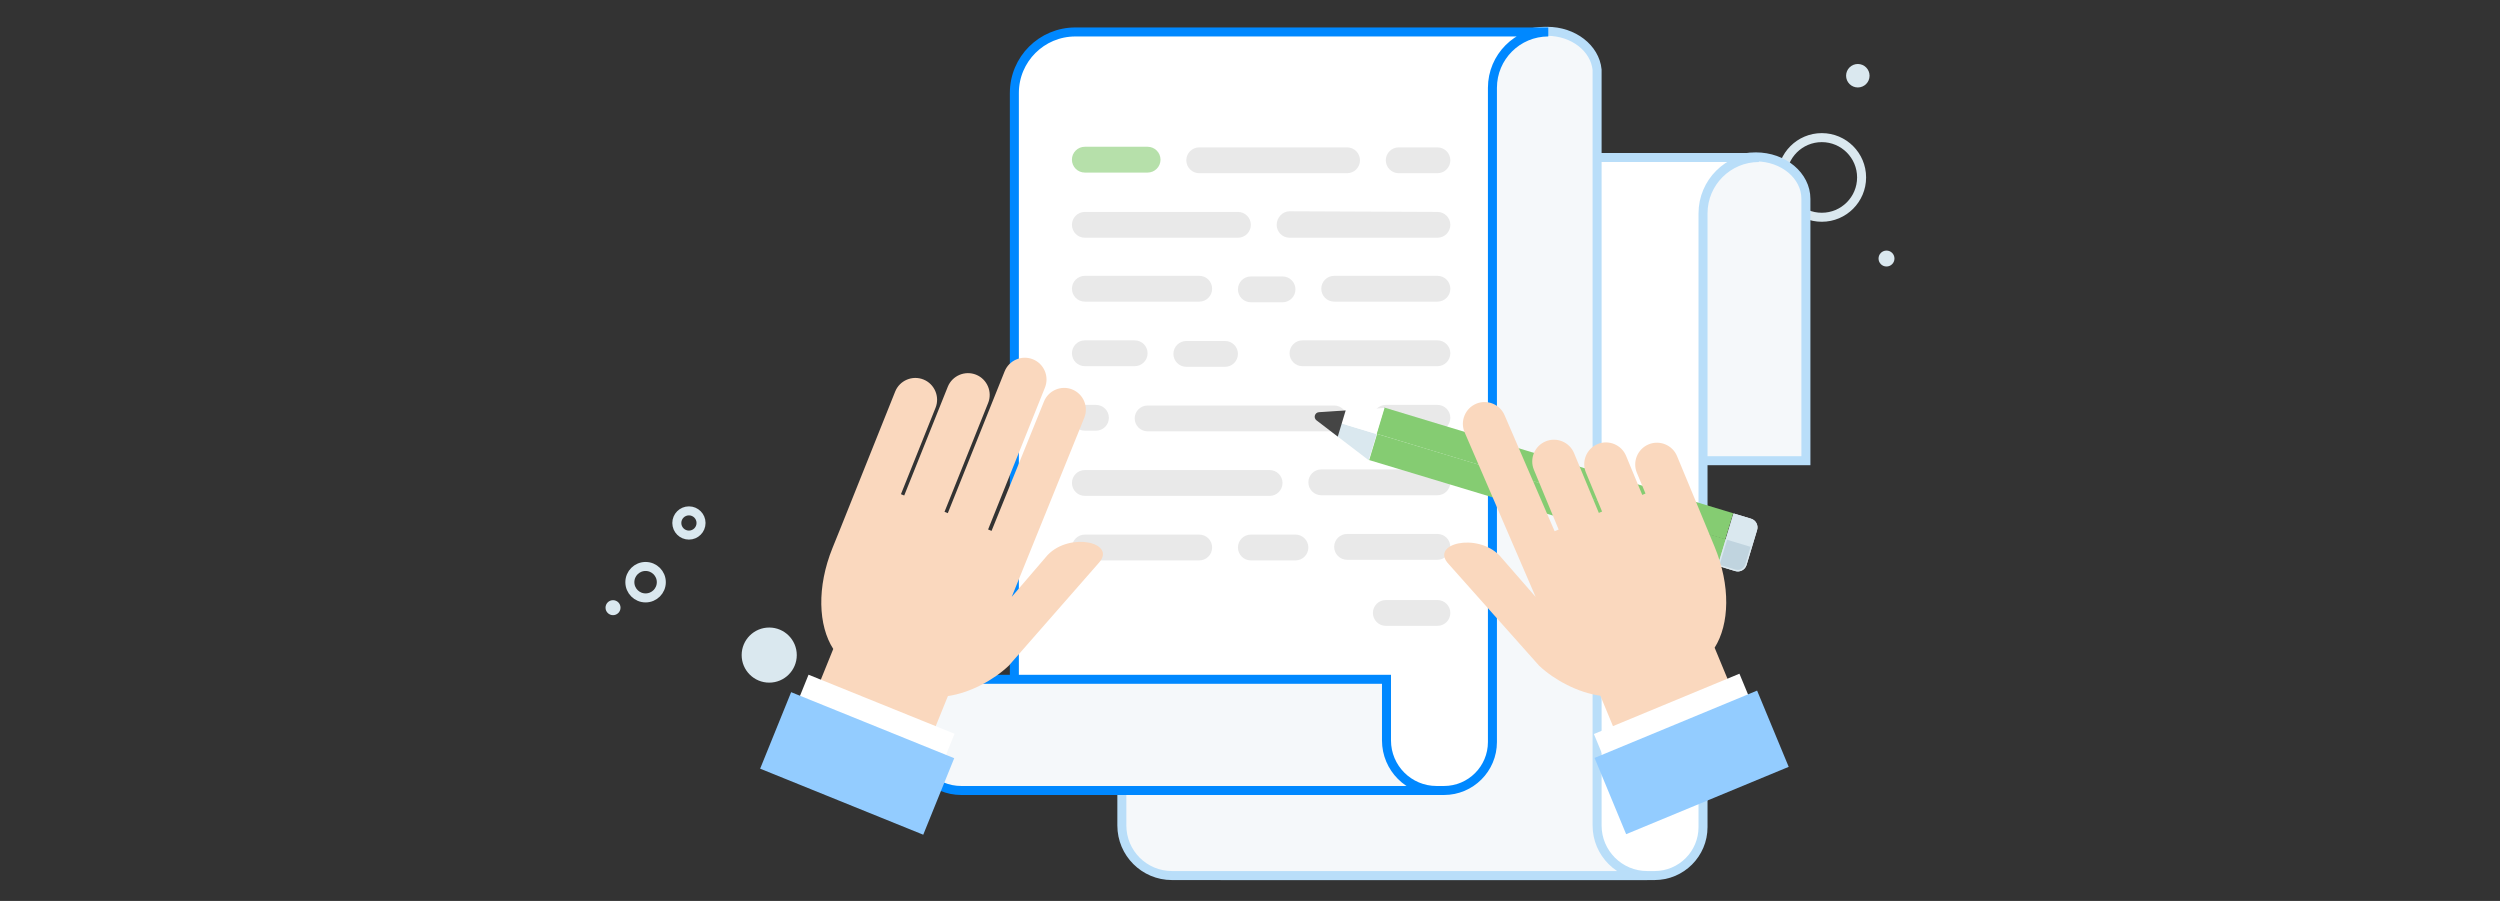<?xml version="1.0" encoding="utf-8"?>
<!-- Generator: Adobe Illustrator 16.0.0, SVG Export Plug-In . SVG Version: 6.00 Build 0)  -->
<!DOCTYPE svg PUBLIC "-//W3C//DTD SVG 1.1//EN" "http://www.w3.org/Graphics/SVG/1.1/DTD/svg11.dtd">
<svg version="1.1" id="fuel_content_marketing" xmlns="http://www.w3.org/2000/svg" xmlns:xlink="http://www.w3.org/1999/xlink"
	 x="0px" y="0px" width="555px" height="200px" viewBox="-77.5 0 555 200" enable-background="new -77.5 0 555 200"
	 xml:space="preserve">
<rect x="-77.5" y="0" width="555" height="200" fill="#333333" stroke="none"/>
<g>
	<path fill="#DAE8EF" d="M99.384,145.43c0,3.379-2.739,6.115-6.117,6.115c-3.379,0-6.118-2.736-6.118-6.115
		c0-3.381,2.739-6.117,6.118-6.117C96.644,139.313,99.384,142.049,99.384,145.43z"/>
	<path fill="none" stroke="#DAE8EF" stroke-width="2" stroke-miterlimit="10" d="M335.775,39.391c0,4.879-3.957,8.84-8.838,8.84
		s-8.838-3.961-8.838-8.84c0-4.881,3.957-8.838,8.838-8.838S335.775,34.51,335.775,39.391z"/>
	<circle fill="none" stroke="#DAE8EF" stroke-width="2" stroke-miterlimit="10" cx="65.82" cy="129.246" r="3.492"/>
	<circle fill="none" stroke="#DAE8EF" stroke-width="2" stroke-miterlimit="10" cx="75.442" cy="116.102" r="2.689"/>
	<circle fill="#DAE8EF" cx="58.591" cy="134.904" r="1.664"/>
	<path fill="#DAE8EF" d="M343.072,57.398c0,0.975-0.793,1.766-1.771,1.766c-0.977,0-1.766-0.791-1.766-1.766
		c0-0.982,0.789-1.771,1.766-1.771C342.279,55.627,343.072,56.416,343.072,57.398z"/>
	<circle fill="#DAE8EF" cx="334.938" cy="16.811" r="2.606"/>
</g>
<g>
	<path fill="#F5F8FA" stroke="#B9DEF9" stroke-width="2" stroke-miterlimit="10" d="M323.41,92.751v7.133V44.146
		c0-5.146-4.979-9.317-11.12-9.317c-6.847,0-12.398,4.654-12.398,10.393v0.952v46.577v1.812v7.717h23.52v-5.688L323.41,92.751
		L323.41,92.751z"/>
	<path fill="#FFFFFF" stroke="#B9DEF9" stroke-width="2" stroke-miterlimit="10" d="M194.445,48.504L194.445,48.504v145.868h95.368
		c5.942,0,10.758-4.815,10.758-10.761V48.504v-1.137c0-6.849,5.554-12.399,12.401-12.399h-104.99
		C200.505,34.968,194.445,41.028,194.445,48.504z"/>
	<path fill="#F5F8FA" stroke="#B9DEF9" stroke-width="2" stroke-miterlimit="10" d="M253.263,15.94
		c-0.075,0.461-0.126,0.929-0.126,1.408v0.954v7.914v1.81v7.718h0.448v-7.718v-1.81v-7.914v-0.954c0-0.479,0.053-0.947,0.129-1.408
		H253.263c0.823-5.072,5.997-8.984,12.274-8.984c0.074,0,0.146,0.008,0.224,0.009c0.075,0,0.147-0.009,0.226-0.009
		c5.818,0,10.584,3.745,11.068,8.515v0.469v19.803v147.512c0,6.14,4.979,11.116,11.115,11.116H182.685h-0.016
		c-6.144,0-11.118-4.979-11.118-11.116V15.94H253.263z"/>
	<path fill="#FFFFFF" stroke="#0088FF" stroke-width="2" stroke-miterlimit="10" d="M147.688,20.631L147.688,20.631v154.858h95.372
		c5.941,0,10.759-4.815,10.759-10.761V20.631v-1.135c0-6.85,5.551-12.401,12.398-12.401H161.226
		C153.752,7.095,147.688,13.154,147.688,20.631z"/>
	<path fill="#F5F8FA" stroke="#0088FF" stroke-width="2" stroke-miterlimit="10" d="M230.3,164.373v-13.564H124.796v13.564
		c0,6.141,4.978,11.116,11.117,11.116l0,0h0.017h105.486C235.277,175.489,230.3,170.514,230.3,164.373z"/>
	<g id="text_11_">
		<path fill="#E9E9E9" d="M241.609,38.451h-8.598c-1.581,0-2.863-1.283-2.863-2.866c0-1.582,1.282-2.866,2.863-2.866h8.598
			c1.584,0,2.865,1.284,2.865,2.866C244.475,37.168,243.193,38.451,241.609,38.451"/>
		<path fill="#E9E9E9" d="M221.556,38.451h-32.828c-1.577,0-2.868-1.283-2.868-2.866c0-1.582,1.291-2.866,2.868-2.866h32.828
			c1.581,0,2.862,1.284,2.862,2.866C224.418,37.168,223.137,38.451,221.556,38.451"/>
		<path fill="#E9E9E9" d="M188.728,66.964h-25.396c-1.581,0-2.862-1.282-2.862-2.866c0-1.582,1.281-2.864,2.862-2.864h25.396
			c1.582,0,2.866,1.283,2.866,2.864C191.594,65.682,190.31,66.964,188.728,66.964"/>
		<path fill="#E9E9E9" d="M174.4,81.292h-11.067c-1.581,0-2.862-1.287-2.862-2.867c0-1.584,1.281-2.866,2.862-2.866H174.4
			c1.582,0,2.865,1.282,2.865,2.866C177.266,80.006,175.982,81.292,174.4,81.292"/>
		<path fill="#E9E9E9" d="M241.609,81.292H211.65c-1.584,0-2.867-1.287-2.867-2.867c0-1.584,1.283-2.866,2.867-2.866h29.959
			c1.584,0,2.865,1.282,2.865,2.866C244.475,80.006,243.193,81.292,241.609,81.292"/>
		<path fill="#E9E9E9" d="M241.609,66.964h-22.924c-1.578,0-2.863-1.282-2.863-2.866c0-1.582,1.285-2.864,2.863-2.864h22.924
			c1.584,0,2.865,1.283,2.865,2.864C244.475,65.682,243.193,66.964,241.609,66.964"/>
		<path fill="#E9E9E9" d="M207.222,67.104h-7.035c-1.581,0-2.864-1.283-2.864-2.866c0-1.58,1.283-2.866,2.864-2.866h7.035
			c1.586,0,2.869,1.286,2.869,2.866C210.091,65.823,208.808,67.104,207.222,67.104"/>
		<path fill="#E9E9E9" d="M197.322,52.776h-33.989c-1.581,0-2.862-1.279-2.862-2.864c0-1.58,1.281-2.865,2.862-2.865h33.989
			c1.584,0,2.867,1.285,2.867,2.865C200.189,51.497,198.906,52.776,197.322,52.776"/>
		<path fill="#E9E9E9" d="M194.458,81.432h-8.599c-1.58,0-2.865-1.284-2.865-2.869c0-1.58,1.285-2.864,2.865-2.864h8.599
			c1.581,0,2.864,1.284,2.864,2.864C197.322,80.148,196.039,81.432,194.458,81.432"/>
		<path fill="#E9E9E9" d="M165.806,95.615h-2.474c-1.581,0-2.862-1.282-2.862-2.863s1.281-2.865,2.862-2.865h2.474
			c1.583,0,2.865,1.284,2.865,2.865S167.389,95.615,165.806,95.615"/>
		<path fill="#E9E9E9" d="M241.609,109.943h-25.787c-1.584,0-2.867-1.283-2.867-2.869c0-1.579,1.283-2.864,2.867-2.864h25.787
			c1.584,0,2.865,1.285,2.865,2.864C244.475,108.66,243.193,109.943,241.609,109.943"/>
		<path fill="#E9E9E9" d="M241.609,95.615h-11.461c-1.58,0-2.865-1.282-2.865-2.863s1.285-2.865,2.865-2.865h11.461
			c1.584,0,2.865,1.284,2.865,2.865S243.193,95.615,241.609,95.615"/>
		<path fill="#E9E9E9" d="M218.686,95.754h-41.42c-1.581,0-2.865-1.282-2.865-2.865c0-1.577,1.284-2.865,2.865-2.865h41.42
			c1.586,0,2.87,1.288,2.87,2.865C221.556,94.473,220.271,95.754,218.686,95.754"/>
		<path fill="#E9E9E9" d="M188.728,124.409h-25.396c-1.581,0-2.862-1.282-2.862-2.865c0-1.581,1.281-2.866,2.862-2.866h25.396
			c1.582,0,2.866,1.285,2.866,2.866C191.594,123.127,190.31,124.409,188.728,124.409"/>
		<path fill="#E9E9E9" d="M241.609,124.271h-20.054c-1.585,0-2.87-1.287-2.87-2.871c0-1.58,1.285-2.861,2.87-2.861h20.054
			c1.584,0,2.865,1.281,2.865,2.861C244.475,122.984,243.193,124.271,241.609,124.271"/>
		<path fill="#E9E9E9" d="M210.091,124.409h-9.901c-1.584,0-2.867-1.282-2.867-2.865c0-1.581,1.283-2.866,2.867-2.866h9.901
			c1.582,0,2.864,1.285,2.864,2.866C212.955,123.127,211.673,124.409,210.091,124.409"/>
		<path fill="#E9E9E9" d="M204.363,104.354l-41.03-0.002c-1.581,0-2.862,1.283-2.862,2.865c0,1.584,1.281,2.866,2.862,2.866
			l41.03,0.005c1.58,0,2.858-1.285,2.858-2.871C207.222,105.639,205.943,104.354,204.363,104.354z"/>
		<path fill="#E9E9E9" d="M241.609,52.776h-32.826c-1.582,0-2.863-1.279-2.863-2.864c0-1.58,1.281-3.007,2.863-3.007l32.826,0.142
			c1.584,0,2.865,1.285,2.865,2.865C244.475,51.497,243.193,52.776,241.609,52.776"/>
		<path fill="#E9E9E9" d="M241.609,138.938h-11.461c-1.58,0-2.865-1.282-2.865-2.865c0-1.58,1.285-2.864,2.865-2.864h11.461
			c1.584,0,2.865,1.284,2.865,2.864C244.475,137.655,243.193,138.938,241.609,138.938"/>
		<path opacity="0.6" fill="#85CC72" enable-background="new    " d="M177.266,38.312h-13.934c-1.581,0-2.866-1.283-2.866-2.868
			c0-1.581,1.285-2.863,2.866-2.863h13.934c1.58,0,2.866,1.282,2.866,2.863C180.132,37.028,178.846,38.312,177.266,38.312"/>
	</g>
</g>
<g id="pencil_9_">
	
		<rect x="262.955" y="70.509" transform="matrix(-0.289 0.957 -0.957 -0.289 449.148 -111.548)" fill="#85CC72" width="6.068" height="80.945"/>
	
		<rect x="264.703" y="64.715" transform="matrix(-0.29 0.957 -0.957 -0.29 445.968 -120.609)" fill="#85CC72" width="6.072" height="80.939"/>
	<path fill="#EFF2FA" d="M307.35,113.982l-3.508,11.619l3.871,1.174c1.066,0.324,2.202-0.282,2.524-1.353l2.337-7.75
		c0.323-1.069-0.277-2.203-1.35-2.522L307.35,113.982z"/>
	<path fill="#DAE8EF" d="M307.35,113.982l-3.508,11.619l3.871,1.174c1.066,0.324,2.202-0.282,2.524-1.353l2.337-7.75
		c0.323-1.069-0.277-2.203-1.35-2.522L307.35,113.982z"/>
	<path fill="#C0D4DF" d="M305.912,119.826l-1.672,5.563l3.551,1.057c0.917,0.279,1.886-0.237,2.162-1.15l1.175-3.9L305.912,119.826z
		"/>
	<polygon fill="#DAE8EF" points="218.832,93.56 228.113,96.366 226.353,102.176 218.13,95.888 	"/>
	<polygon fill="#FFFFFF" points="219.539,91.228 229.865,90.556 228.113,96.366 218.832,93.56 	"/>
	<path fill="#454545" d="M215.312,91.504l5.929-0.389l-1.756,5.813l-4.723-3.609C214.017,92.751,214.376,91.566,215.312,91.504"/>
</g>
<g>
	<path fill="#FAD8BE" d="M303.147,143.792c3.3-5.221,3.575-13.767-0.017-22.437l-6.41-15.479l-0.002,0.001l-1.915-4.623
		c-1.014-2.452-3.849-3.624-6.306-2.608c-2.451,1.016-3.628,3.852-2.615,6.303l1.917,4.622l-0.719,0.298l-3.596-8.68
		c-1.019-2.45-3.855-3.625-6.308-2.606c-2.451,1.013-3.627,3.851-2.611,6.298l3.597,8.683l-0.725,0.3l-5.5-13.277
		c-1.015-2.45-3.851-3.625-6.303-2.607c-2.454,1.014-3.629,3.85-2.612,6.3l5.498,13.278l-0.893,0.37l-11.09-25.705
		c-1.018-2.448-3.854-3.623-6.309-2.607h0.008c-2.455,1.015-3.631,3.854-2.614,6.302l15.787,36.595l-7.991-9.165
		c-5.023-5.231-15.656-2.646-11.271,1.924l20.047,22.523c3.416,3.195,8.642,5.977,13.586,6.654l10.641,25.685l25.418-10.526
		L303.147,143.792z"/>
	
		<rect x="277.851" y="155.638" transform="matrix(-0.924 0.383 -0.383 -0.924 630.497 200.221)" fill="#FFFFFF" width="34.968" height="14.358"/>
	<polygon fill="#93CCFF" points="276.49,168.256 312.574,153.311 319.592,170.24 283.502,185.189 	"/>
</g>
<g>
	<path fill="#FAD8BE" d="M155.047,123.244l-7.936,9.25l1.857-4.587l2.604-6.429h-0.001l11.64-28.736
		c0.997-2.456-0.203-5.283-2.664-6.278h0.007c-2.462-0.998-5.29,0.2-6.287,2.658l-11.641,28.734l-0.77-0.313l12.622-31.498
		c0.996-2.459-0.199-5.285-2.661-6.278c-2.462-1-5.287,0.198-6.282,2.656l-12.624,31.498l-0.729-0.295l9.681-24.158
		c0.996-2.459-0.204-5.281-2.662-6.279c-2.459-0.995-5.289,0.199-6.287,2.66l-9.678,24.155l-0.727-0.295l7.678-19.171
		c0.992-2.461-0.205-5.288-2.665-6.284c-2.465-0.998-5.29,0.197-6.285,2.655l-12.272,30.662l-1.644,4.06
		c-3.522,8.699-3.178,17.242,0.162,22.437l-10.486,25.902l25.502,10.326l10.437-25.771c4.938-0.719,10.14-3.539,13.53-6.762
		l19.867-22.684C170.682,120.477,160.031,117.975,155.047,123.244z"/>
	
		<rect x="97.968" y="155.836" transform="matrix(0.927 0.375 -0.375 0.927 69.618 -31.413)" fill="#FFFFFF" width="34.967" height="14.356"/>
	<polygon fill="#93CCFF" points="134.335,168.32 98.134,153.662 91.252,170.646 127.459,185.307 	"/>
</g>
</svg>
